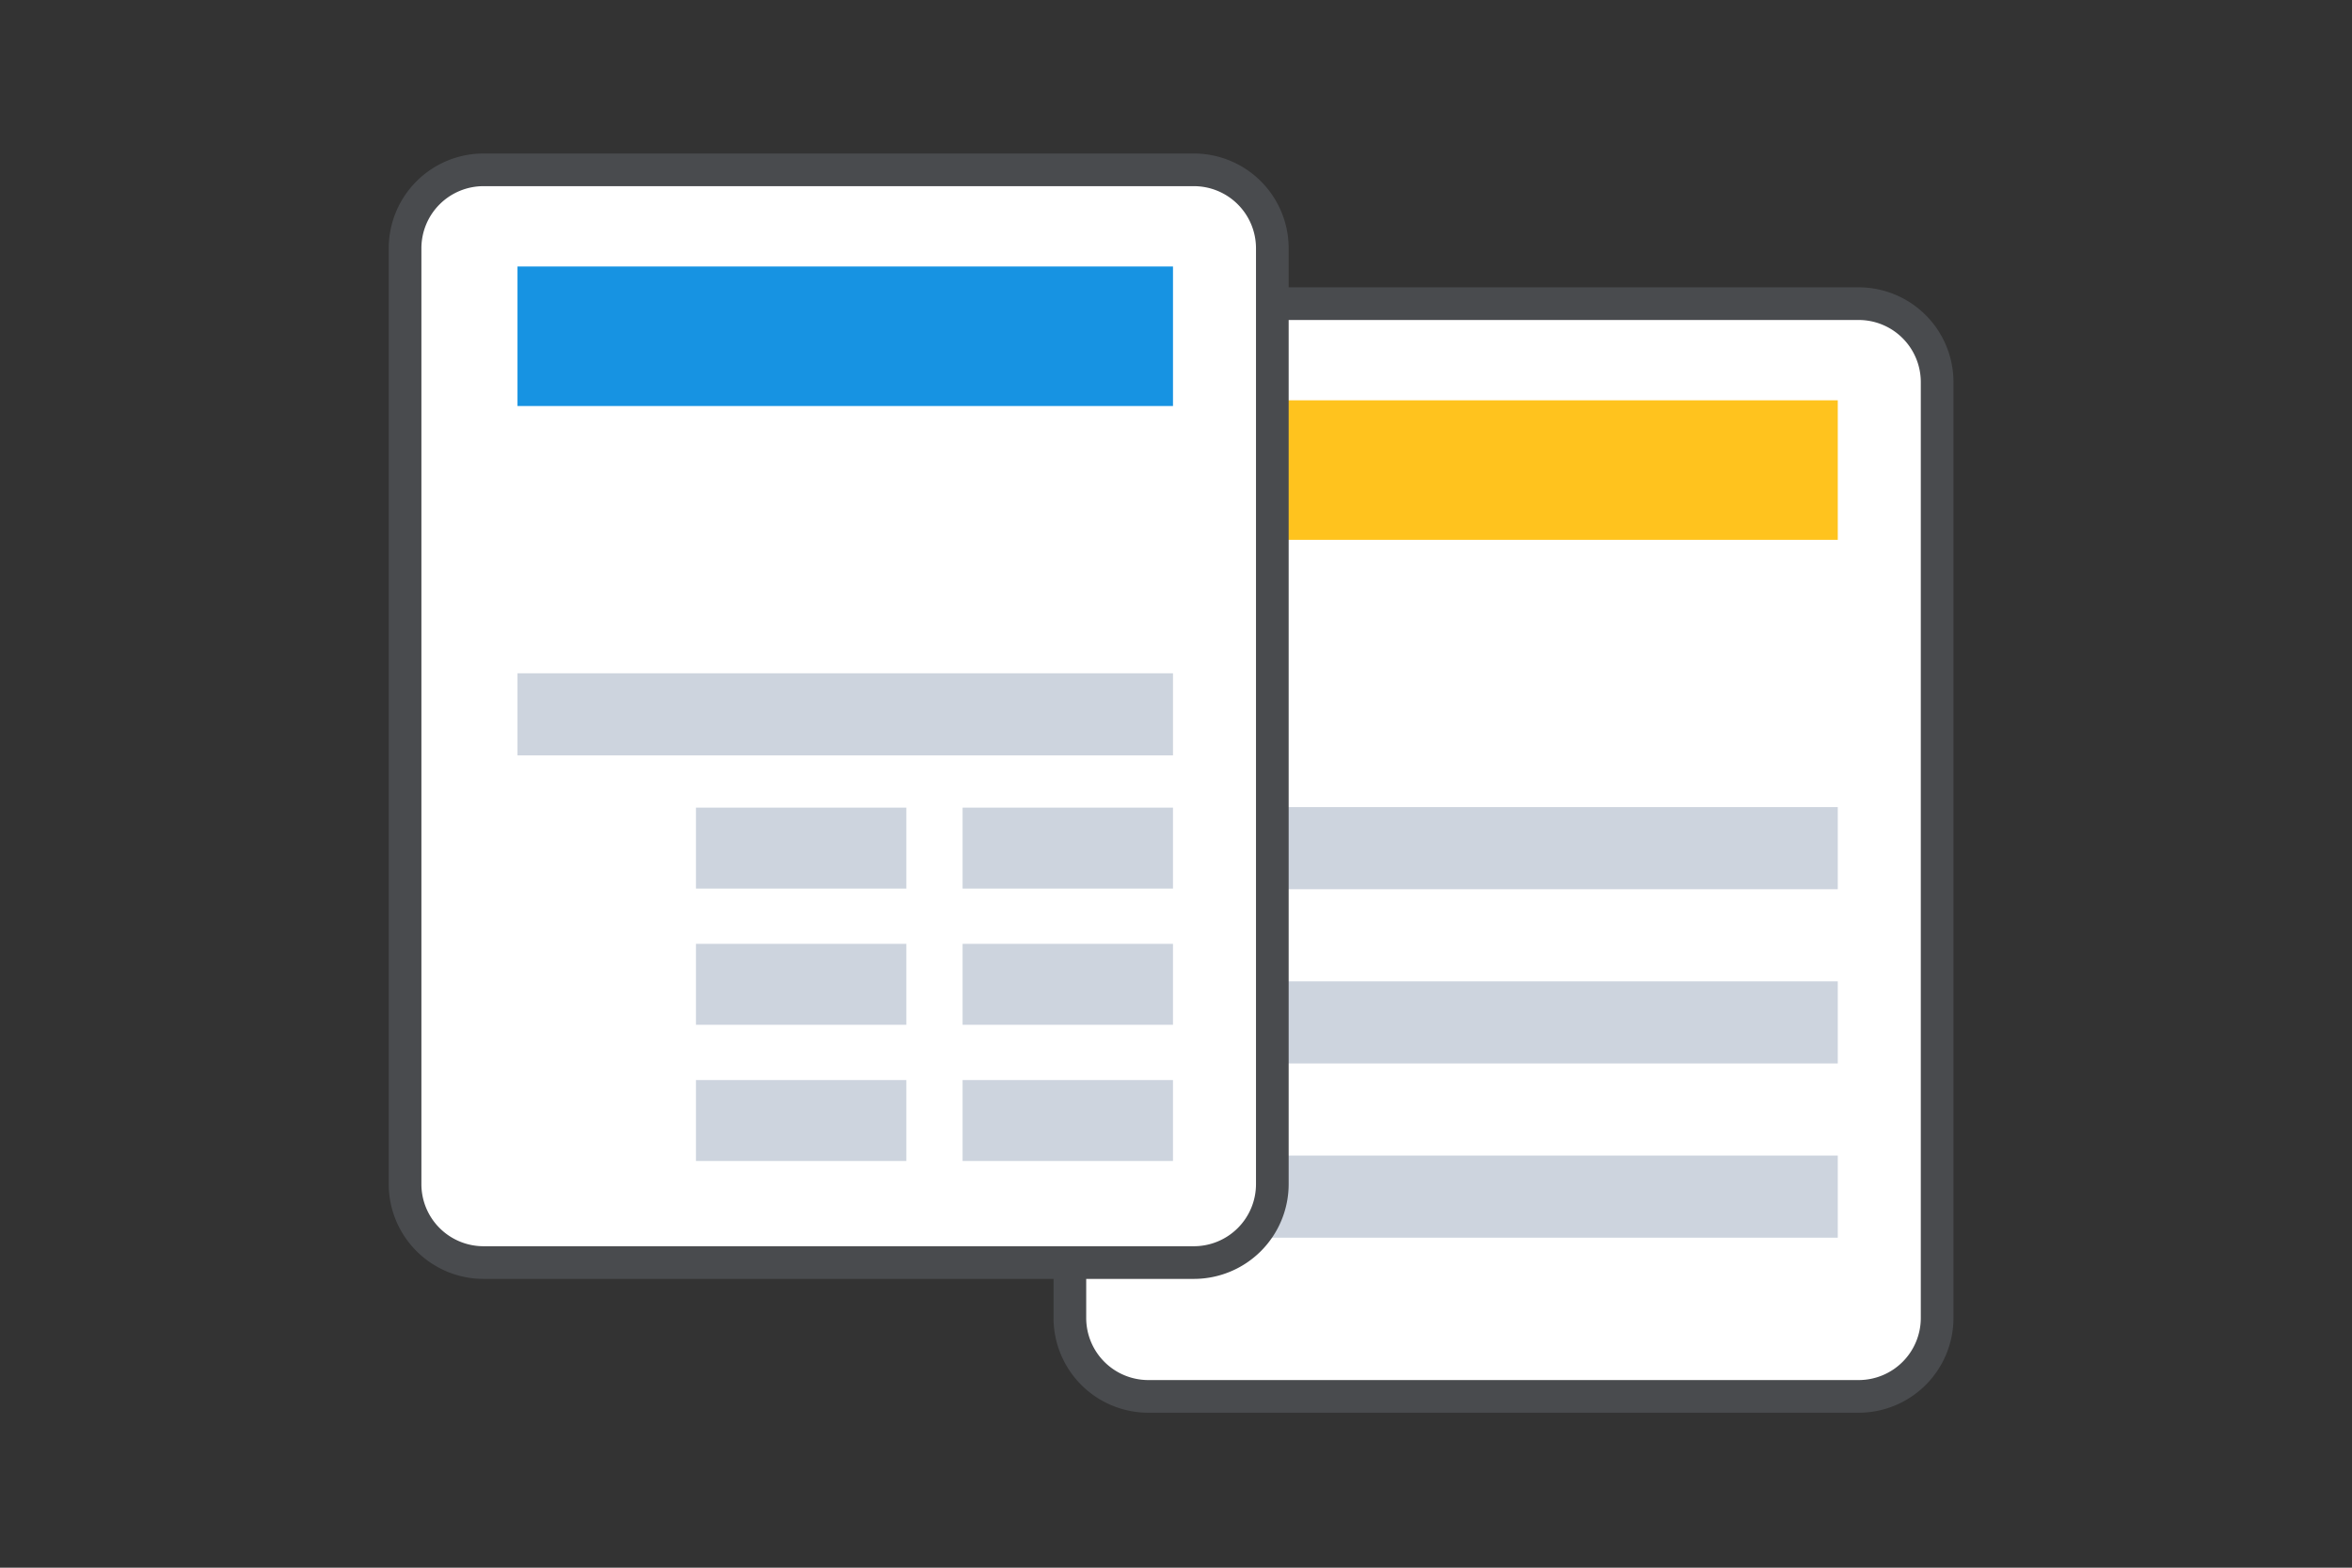 <svg xmlns="http://www.w3.org/2000/svg" width="180" height="120" viewBox="0 0 180 120"><rect x="0" y="0" width="180" height="120" fill="#333333" stroke="none"/><g transform="translate(8987 -3778)"><g transform="translate(0 -3.887)"><rect width="66.372" height="83.644" rx="6" transform="translate(-8905.122 3805.131)" fill="#fff"/><path d="M6-1.25H60.372A7.258,7.258,0,0,1,67.622,6V77.644a7.258,7.258,0,0,1-7.25,7.25H6a7.258,7.258,0,0,1-7.25-7.25V6A7.258,7.258,0,0,1,6-1.25ZM60.372,82.394a4.755,4.755,0,0,0,4.75-4.75V6a4.755,4.755,0,0,0-4.75-4.75H6A4.755,4.755,0,0,0,1.25,6V77.644A4.755,4.755,0,0,0,6,82.394Z" transform="translate(-8905.122 3805.131)" fill="#494b4e"/><rect width="50.166" height="10.68" transform="translate(-8896.52 3812.529)" fill="#ffc31e"/><rect width="50.166" height="6.285" transform="translate(-8896.52 3843.668)" fill="#cdd4de"/><rect width="50.166" height="6.285" transform="translate(-8896.52 3857.005)" fill="#cdd4de"/><rect width="50.166" height="6.285" transform="translate(-8896.52 3870.342)" fill="#cdd4de"/><rect width="66.372" height="83.644" rx="6" transform="translate(-8956 3794.887)" fill="#fff"/><path d="M6-1.25H60.372A7.258,7.258,0,0,1,67.622,6V77.644a7.258,7.258,0,0,1-7.25,7.25H6a7.258,7.258,0,0,1-7.25-7.25V6A7.258,7.258,0,0,1,6-1.25ZM60.372,82.394a4.755,4.755,0,0,0,4.75-4.75V6a4.755,4.755,0,0,0-4.75-4.75H6A4.755,4.755,0,0,0,1.25,6V77.644A4.755,4.755,0,0,0,6,82.394Z" transform="translate(-8956 3794.887)" fill="#494b4e"/><rect width="50.166" height="10.68" transform="translate(-8947.396 3802.286)" fill="#1793e2"/><rect width="50.166" height="6.285" transform="translate(-8947.396 3833.424)" fill="#cdd4de"/><rect width="16.101" height="6.196" transform="translate(-8913.332 3843.708)" fill="#cdd4de"/><rect width="16.101" height="6.196" transform="translate(-8933.738 3843.708)" fill="#cdd4de"/><rect width="16.101" height="6.196" transform="translate(-8913.332 3854.134)" fill="#cdd4de"/><rect width="16.101" height="6.196" transform="translate(-8933.738 3854.134)" fill="#cdd4de"/><rect width="16.101" height="6.196" transform="translate(-8913.332 3864.56)" fill="#cdd4de"/><rect width="16.101" height="6.196" transform="translate(-8933.738 3864.56)" fill="#cdd4de"/></g><rect width="180" height="120" transform="translate(-8987 3778)" fill="none"/></g></svg>